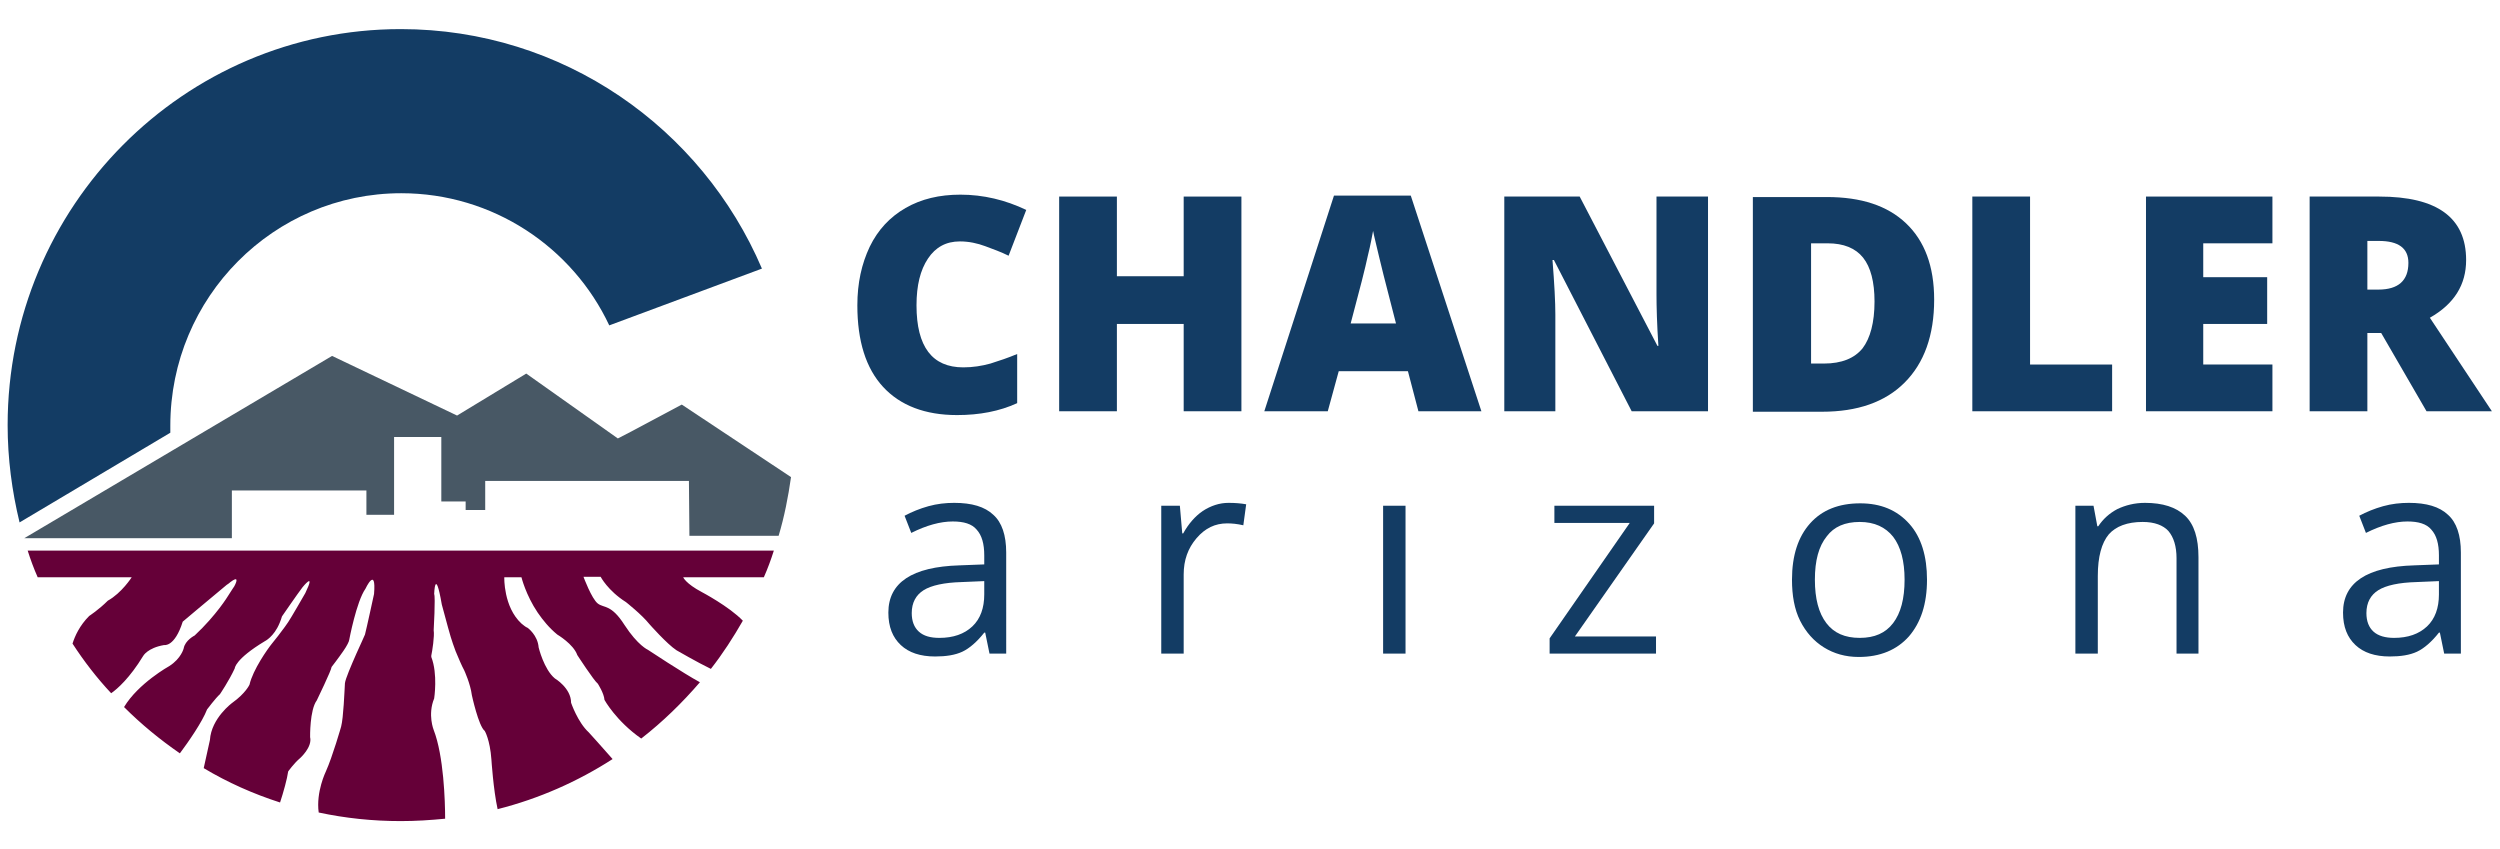 <?xml version="1.0" encoding="utf-8"?>
<!-- Generator: Adobe Illustrator 23.0.6, SVG Export Plug-In . SVG Version: 6.00 Build 0)  -->
<svg version="1.1" id="Layer_1" xmlns="http://www.w3.org/2000/svg" xmlns:xlink="http://www.w3.org/1999/xlink" x="0px" y="0px"
	 viewBox="0 0 524 177.9" style="enable-background:new 0 0 524 177.9;" xml:space="preserve">
<style type="text/css">
	.st0{fill:#133C64;}
	.st1{fill:#485865;}
	.st2{fill:#650038;}
</style>
<g>
	<path class="st0" d="M35.7,89.2c0-26.9,21.7-48.7,48.4-48.7c19.2,0,35.9,11.3,43.6,27.7l32-11.9C147.1,26.8,118,6.1,84,6.1
		c-45.5,0-82.4,37.2-82.4,83c0,7,0.9,13.8,2.5,20.4l31.6-18.8C35.7,90.2,35.7,89.7,35.7,89.2z"/>
	<path class="st1" d="M131,100.8h13.4l0.1,11.5h18.7c1.2-4,2-8.1,2.6-12.3l-22.9-15.2l-10.5,5.6l-2.9,1.5l-19.2-13.6l-14.5,8.8
		L69.6,74.6L36,94.5L5.1,112.8h36.7h6.8v-10h28.2v5.1h5.8V91.6h9.9v13.5h5.1v1.8h4.1v-6.1H131"/>
	<path class="st2" d="M58.6,130.6c-1.2,2.9-3.1,3.8-3.1,3.8c-6.3,3.8-6.3,5.7-6.3,5.7c-1.2,2.6-3.1,5.4-3.1,5.4
		c-0.9,0.8-2.7,3.2-2.7,3.2c-1,2.6-3.9,6.8-5.7,9.2c-4.2-2.9-8.1-6.1-11.7-9.7c3-5,9.5-8.6,9.5-8.6c2.5-1.6,3-3.7,3-3.7
		c0.3-1.7,2.3-2.7,2.3-2.7c4.6-4.3,7-8.3,7-8.3s0,0,0.9-1.4c0.1-0.2,0.3-0.4,0.4-0.6c0.6-1.1,0.9-2.2-0.8-0.9
		c-0.2,0.2-0.5,0.4-0.8,0.6c-4.1,3.4-9.2,7.7-9.2,7.7c-1.7,5.4-3.9,4.9-3.9,4.9c-3.5,0.6-4.4,2.3-4.4,2.3c-2.8,4.6-5.4,6.9-6.7,7.8
		c-3-3.2-5.7-6.7-8.1-10.4c0.5-1.6,1.5-3.8,3.5-5.8c0,0,2-1.3,3.9-3.2c2.9-1.6,5-4.9,5-4.9H7.9c-0.8-1.8-1.5-3.7-2.1-5.6h37.5h81.5
		h37.4c-0.6,1.9-1.3,3.8-2.1,5.6h-16.9c0,0,0.5,1.3,3.9,3.1c0,0,5.7,3,8.6,6c-2,3.5-4.2,6.9-6.7,10.1c-2.7-1.3-7.2-3.9-7.2-3.9
		c-2-1.3-5.7-5.5-5.7-5.5c-1.6-2-4.9-4.6-4.9-4.6c-3.8-2.4-5.3-5.3-5.3-5.3h-3.6c0,0,1.7,4.6,3,5.6c1.3,1,2.8,0.1,5.6,4.5
		c2.8,4.3,4.9,5.2,4.9,5.2s7.4,4.9,10.9,6.8c-3.7,4.3-7.8,8.3-12.3,11.8c-5.3-3.7-7.7-8.1-7.7-8.1c-0.1-1.4-1.4-3.4-1.4-3.4
		c-0.8-0.6-4.3-6-4.3-6c-0.8-2.3-4.2-4.3-4.2-4.3c-1.7-1.4-3-3-4.1-4.6c-2.5-3.7-3.4-7.4-3.4-7.4h-3.6c0,0-0.2,6.2,3.6,9.7
		c0.4,0.3,0.8,0.7,1.3,0.9c0,0,2.1,1.5,2.3,4.1c0,0,1.1,4.6,3.4,6.5c0,0,3.4,2,3.4,5.1c0,0,1.4,4.1,3.7,6.2c0,0,3,3.3,5,5.6
		c-7.3,4.7-15.4,8.3-24.1,10.5c-0.9-4.1-1.3-10.4-1.3-10.4c-0.3-4.2-1.4-6-1.4-6c-1.3-1-2.7-7.5-2.7-7.5c-0.3-2.4-1.6-5.2-1.6-5.2
		c-0.6-1.1-1.2-2.6-1.8-4c-0.8-2.1-1.4-4.2-1.6-5c-0.4-1.4-1.3-4.8-1.3-4.8c-1.4-8.1-1.6-2.2-1.6-2.2c0.3,0.6-0.1,7.6-0.1,7.6
		c0.2,1.2-0.3,4.4-0.5,5.3c0,0.2,0,0.3,0,0.3c1.4,3.6,0.6,8.7,0.6,8.7c-1.4,3.4-0.1,6.6-0.1,6.6c2.1,5.4,2.4,14.9,2.4,18.6
		c-3.1,0.3-6.1,0.5-9.3,0.5c-5.9,0-11.6-0.6-17.2-1.8c-0.6-4.3,1.5-8.6,1.5-8.6c1.4-3.1,3.2-9.4,3.2-9.4c0.5-1.9,0.7-7.5,0.8-9.1
		c0.1-0.9,1.3-3.7,2.4-6.2c0.9-1.9,1.6-3.6,1.8-4c0.3-1.1,1.9-8.5,1.9-8.5c0.5-6-1.8-1.1-1.8-1.1c-1.9,2.7-3.4,10.7-3.4,10.7
		c0,0.3-0.5,1.3-1.2,2.3c-1.1,1.6-2.5,3.4-2.5,3.4c0,0.6-3.1,7-3.1,7c-1.5,2-1.4,7.7-1.4,7.7c0.5,2.1-2.1,4.4-2.1,4.4
		c-1.3,1.1-2.5,2.8-2.5,2.8c-0.2,1.5-1,4.4-1.7,6.5c-5.6-1.8-11-4.2-16-7.2c0.6-2.8,1.3-5.9,1.3-5.9c0.3-4.6,4.7-7.8,4.7-7.8
		c2.8-2,3.6-3.8,3.6-3.8c0.7-3.1,3.8-7.5,4.7-8.6c0.6-0.7,1.9-2.4,2.7-3.5c0.4-0.6,0.7-1,0.7-1c0.5-0.7,3.6-6.1,3.6-6.1
		c2.3-4.8-0.6-1.2-0.6-1.2c-1,1.3-4.3,6.1-4.3,6.1C59,129.6,58.8,130.1,58.6,130.6"/>
	<path class="st0" d="M201.2,50.6c-2.9,0-5.1,1.2-6.7,3.6c-1.6,2.4-2.4,5.6-2.4,9.8c0,8.7,3.3,13,9.8,13c2,0,3.9-0.3,5.7-0.8
		c1.9-0.6,3.7-1.2,5.6-2v10.3c-3.7,1.7-7.9,2.5-12.6,2.5c-6.7,0-11.9-2-15.5-5.9c-3.6-3.9-5.4-9.6-5.4-17.1c0-4.7,0.9-8.7,2.6-12.3
		c1.7-3.5,4.2-6.2,7.5-8.1c3.3-1.9,7.1-2.8,11.5-2.8c4.8,0,9.4,1.1,13.8,3.2l-3.7,9.6c-1.6-0.8-3.3-1.4-4.9-2S203.1,50.6,201.2,50.6
		z"/>
	<path class="st0" d="M260.2,86.2h-12.1V67.9h-14v18.3h-12.1v-45h12.1v16.7h14V41.2h12.1V86.2z"/>
	<path class="st0" d="M297.3,86.2l-2.2-8.4h-14.5l-2.3,8.4H265L279.6,41h16.1l14.8,45.2H297.3z M292.6,67.8l-1.9-7.4
		c-0.4-1.6-1-3.8-1.6-6.4c-0.6-2.6-1.1-4.5-1.3-5.6c-0.2,1-0.5,2.8-1.1,5.2c-0.5,2.4-1.7,7.1-3.6,14.2H292.6z"/>
	<path class="st0" d="M357.8,86.2H342l-16.3-31.7h-0.3c0.4,5,0.6,8.8,0.6,11.4v20.3h-10.7v-45h15.8l16.3,31.3h0.2
		c-0.3-4.5-0.4-8.2-0.4-10.9V41.2h10.8V86.2z"/>
	<path class="st0" d="M405.4,62.8c0,7.5-2.1,13.3-6.2,17.4c-4.1,4.1-9.9,6.1-17.3,6.1h-14.5v-45h15.5c7.2,0,12.7,1.8,16.6,5.5
		C403.4,50.5,405.4,55.8,405.4,62.8z M392.9,63.2c0-4.1-0.8-7.2-2.4-9.2s-4.1-3-7.4-3h-3.5v25.2h2.7c3.7,0,6.4-1.1,8.1-3.2
		C392,70.9,392.9,67.6,392.9,63.2z"/>
	<path class="st0" d="M413.4,86.2v-45h12.1v35.2h17.2v9.8H413.4z"/>
	<path class="st0" d="M476.3,86.2h-26.5v-45h26.5V51h-14.5v7.1h13.4v9.8h-13.4v8.5h14.5V86.2z"/>
	<path class="st0" d="M496.2,69.8v16.4h-12.1v-45h14.6c12.1,0,18.2,4.4,18.2,13.3c0,5.2-2.5,9.2-7.6,12.1l13,19.6h-13.7l-9.5-16.4
		H496.2z M496.2,60.7h2.3c4.2,0,6.3-1.9,6.3-5.6c0-3.1-2.1-4.6-6.2-4.6h-2.4V60.7z"/>
	<path class="st0" d="M207.4,137l-0.9-4.4h-0.2c-1.5,1.9-3.1,3.3-4.6,4c-1.5,0.7-3.4,1-5.7,1c-3.1,0-5.5-0.8-7.2-2.4
		c-1.7-1.6-2.6-3.8-2.6-6.8c0-6.3,5-9.6,14.9-9.9l5.2-0.2v-1.9c0-2.4-0.5-4.2-1.6-5.4c-1-1.2-2.7-1.7-5-1.7c-2.6,0-5.5,0.8-8.7,2.4
		l-1.4-3.6c1.5-0.8,3.2-1.5,5-2c1.8-0.5,3.6-0.7,5.4-0.7c3.7,0,6.4,0.8,8.2,2.5c1.8,1.6,2.7,4.3,2.7,7.9V137H207.4z M196.9,133.7
		c2.9,0,5.2-0.8,6.9-2.4c1.7-1.6,2.5-3.9,2.5-6.7v-2.8l-4.7,0.2c-3.7,0.1-6.4,0.7-8,1.7c-1.6,1-2.5,2.6-2.5,4.8c0,1.7,0.5,3,1.5,3.9
		C193.6,133.3,195,133.7,196.9,133.7z"/>
	<path class="st0" d="M257.5,105.4c1.4,0,2.6,0.1,3.7,0.3l-0.6,4.4c-1.3-0.3-2.4-0.4-3.4-0.4c-2.5,0-4.6,1-6.4,3.1s-2.7,4.6-2.7,7.6
		V137h-4.7V106h3.9l0.5,5.8h0.2c1.1-2,2.5-3.6,4.1-4.7C253.8,106,255.6,105.4,257.5,105.4z"/>
	<path class="st0" d="M294.6,137h-4.7V106h4.7V137z"/>
	<path class="st0" d="M347.2,137h-22.4v-3.2l16.8-24.2h-15.8V106h20.9v3.7l-16.6,23.7h17V137z"/>
	<path class="st0" d="M403.9,121.5c0,5.1-1.3,9-3.8,11.9c-2.5,2.8-6,4.3-10.5,4.3c-2.8,0-5.2-0.7-7.3-2c-2.1-1.3-3.8-3.2-5-5.6
		c-1.2-2.4-1.7-5.3-1.7-8.6c0-5.1,1.3-9,3.8-11.8c2.5-2.8,6-4.2,10.5-4.2c4.3,0,7.7,1.4,10.3,4.3
		C402.7,112.6,403.9,116.6,403.9,121.5z M380.4,121.5c0,4,0.8,7,2.4,9.1c1.6,2.1,3.9,3.1,7,3.1s5.4-1,7-3.1c1.6-2.1,2.4-5.1,2.4-9.1
		c0-3.9-0.8-6.9-2.4-9c-1.6-2-3.9-3.1-7-3.1c-3.1,0-5.4,1-6.9,3C381.2,114.5,380.4,117.5,380.4,121.5z"/>
	<path class="st0" d="M456.2,137V117c0-2.5-0.6-4.4-1.7-5.7c-1.1-1.2-2.9-1.9-5.4-1.9c-3.2,0-5.6,0.9-7.1,2.6
		c-1.5,1.8-2.3,4.7-2.3,8.7V137h-4.7V106h3.8l0.8,4.3h0.2c1-1.5,2.3-2.7,4-3.6c1.7-0.8,3.6-1.3,5.8-1.3c3.7,0,6.5,0.9,8.4,2.7
		c1.9,1.8,2.8,4.7,2.8,8.7V137H456.2z"/>
	<path class="st0" d="M512.3,137l-0.9-4.4h-0.2c-1.5,1.9-3.1,3.3-4.6,4c-1.5,0.7-3.4,1-5.7,1c-3.1,0-5.5-0.8-7.2-2.4
		c-1.7-1.6-2.6-3.8-2.6-6.8c0-6.3,5-9.6,14.9-9.9l5.2-0.2v-1.9c0-2.4-0.5-4.2-1.6-5.4c-1-1.2-2.7-1.7-5-1.7c-2.6,0-5.5,0.8-8.7,2.4
		l-1.4-3.6c1.5-0.8,3.2-1.5,5-2c1.8-0.5,3.6-0.7,5.4-0.7c3.7,0,6.4,0.8,8.2,2.5c1.8,1.6,2.7,4.3,2.7,7.9V137H512.3z M501.8,133.7
		c2.9,0,5.2-0.8,6.9-2.4c1.7-1.6,2.5-3.9,2.5-6.7v-2.8l-4.7,0.2c-3.7,0.1-6.4,0.7-8,1.7c-1.6,1-2.5,2.6-2.5,4.8c0,1.7,0.5,3,1.5,3.9
		C498.5,133.3,500,133.7,501.8,133.7z"/>
</g>
</svg>
